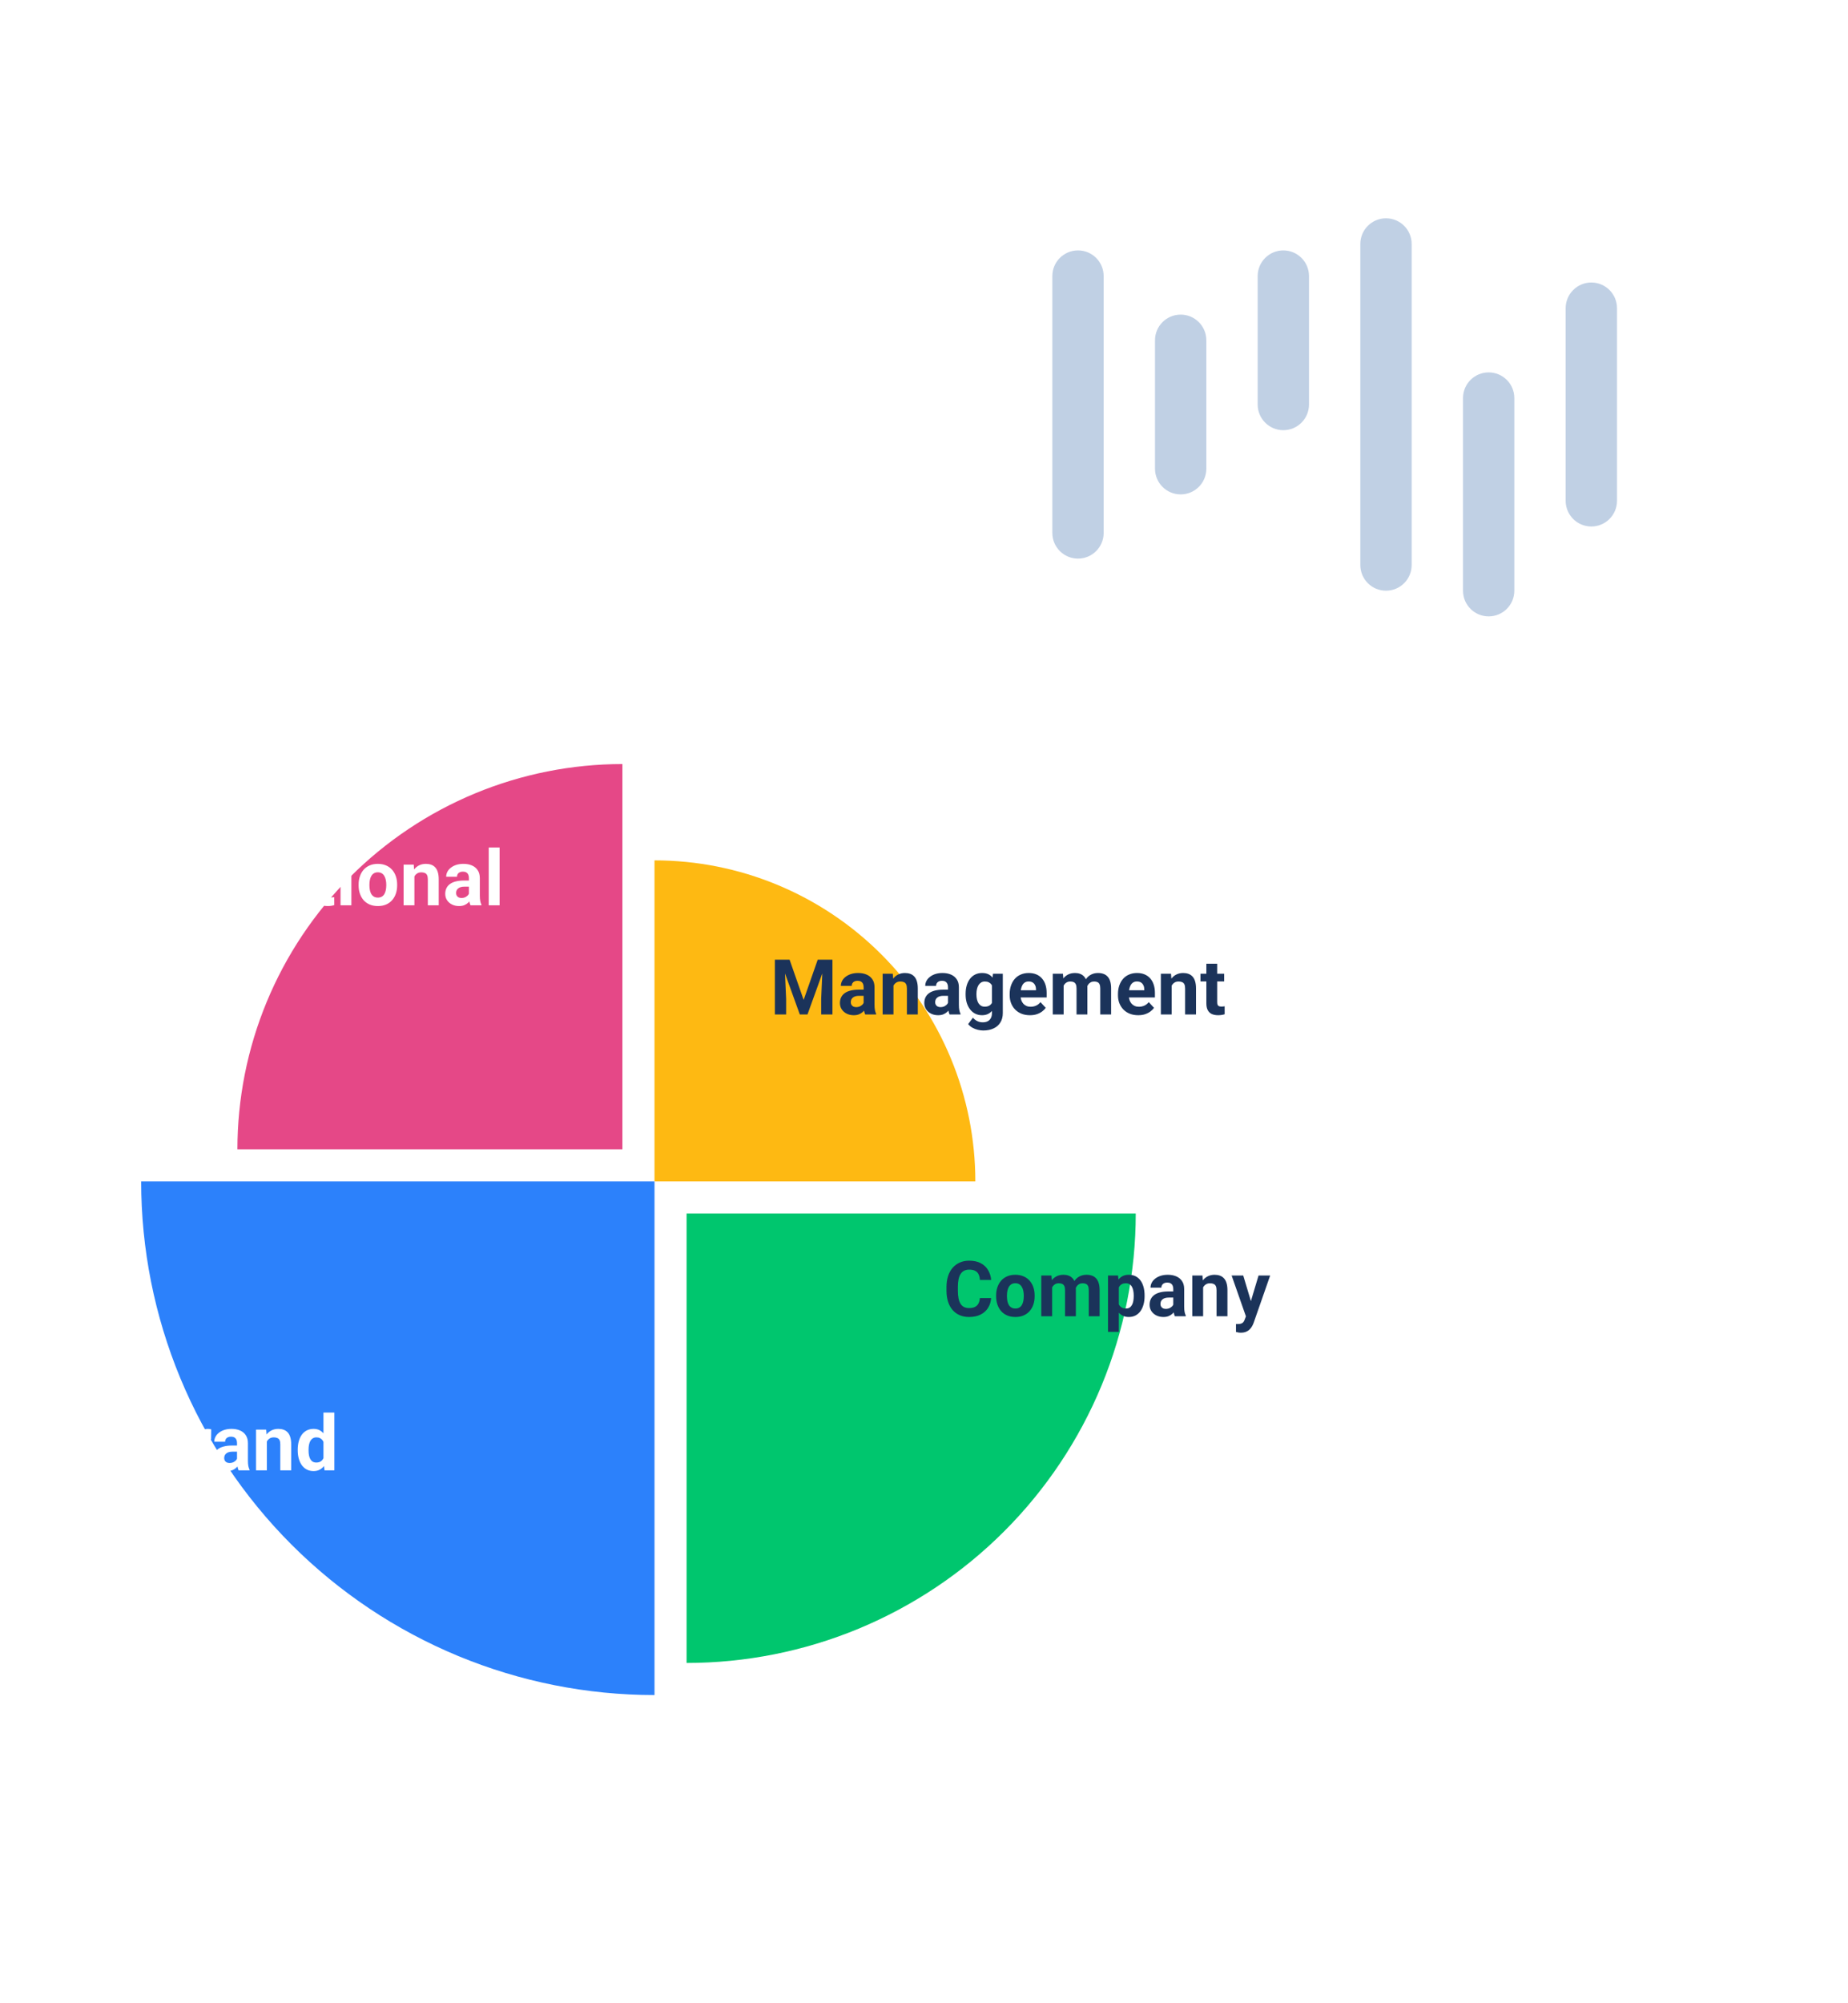 <svg width="288" height="312" viewBox="0 0 288 312" fill="none" xmlns="http://www.w3.org/2000/svg">
<g filter="url(#filter0_d_3333_26981)">
<path d="M60 55C60 46.163 67.163 39 76 39H236C244.837 39 252 46.163 252 55V271C252 279.837 244.837 287 236 287H76C67.163 287 60 279.837 60 271V55Z" fill="white"/>
</g>
<g filter="url(#filter1_d_3333_26981)">
<path d="M177 184C177 193.193 175.189 202.295 171.672 210.788C168.154 219.281 162.998 226.997 156.497 233.497C149.997 239.998 142.281 245.154 133.788 248.672C125.295 252.189 116.193 254 107 254V184H177Z" fill="#00C66E"/>
</g>
<g filter="url(#filter2_d_3333_26981)">
<path d="M102 129C108.566 129 115.068 130.293 121.134 132.806C127.201 135.319 132.712 139.002 137.355 143.645C141.998 148.288 145.681 153.8 148.194 159.866C150.707 165.932 152 172.434 152 179L102 179L102 129Z" fill="#FEB912"/>
</g>
<g filter="url(#filter3_d_3333_26981)">
<path d="M37 174C37 166.121 38.552 158.319 41.567 151.039C44.583 143.759 49.002 137.145 54.574 131.574C60.145 126.002 66.76 121.583 74.039 118.567C81.319 115.552 89.121 114 97 114L97 174L37 174Z" fill="#E54887"/>
</g>
<path d="M7.77 136.535V136.939C7.77 137.588 7.682 138.17 7.506 138.686C7.33 139.201 7.082 139.641 6.762 140.004C6.441 140.363 6.059 140.639 5.613 140.83C5.172 141.021 4.682 141.117 4.143 141.117C3.607 141.117 3.117 141.021 2.672 140.83C2.23 140.639 1.848 140.363 1.523 140.004C1.199 139.641 0.947 139.201 0.768 138.686C0.592 138.17 0.504 137.588 0.504 136.939V136.535C0.504 135.883 0.592 135.301 0.768 134.789C0.943 134.273 1.191 133.834 1.512 133.471C1.836 133.107 2.219 132.83 2.66 132.639C3.105 132.447 3.596 132.352 4.131 132.352C4.67 132.352 5.16 132.447 5.602 132.639C6.047 132.83 6.43 133.107 6.75 133.471C7.074 133.834 7.324 134.273 7.5 134.789C7.68 135.301 7.77 135.883 7.77 136.535ZM5.994 136.939V136.523C5.994 136.07 5.953 135.672 5.871 135.328C5.789 134.984 5.668 134.695 5.508 134.461C5.348 134.227 5.152 134.051 4.922 133.934C4.691 133.812 4.428 133.752 4.131 133.752C3.834 133.752 3.57 133.812 3.34 133.934C3.113 134.051 2.92 134.227 2.76 134.461C2.604 134.695 2.484 134.984 2.402 135.328C2.32 135.672 2.279 136.07 2.279 136.523V136.939C2.279 137.389 2.32 137.787 2.402 138.135C2.484 138.479 2.605 138.77 2.766 139.008C2.926 139.242 3.121 139.42 3.352 139.541C3.582 139.662 3.846 139.723 4.143 139.723C4.439 139.723 4.703 139.662 4.934 139.541C5.164 139.42 5.357 139.242 5.514 139.008C5.67 138.77 5.789 138.479 5.871 138.135C5.953 137.787 5.994 137.389 5.994 136.939ZM10.617 136.043V141H8.93V134.66H10.518L10.617 136.043ZM12.527 134.619L12.498 136.184C12.416 136.172 12.316 136.162 12.199 136.154C12.086 136.143 11.982 136.137 11.889 136.137C11.65 136.137 11.443 136.168 11.268 136.23C11.096 136.289 10.951 136.377 10.834 136.494C10.721 136.611 10.635 136.754 10.576 136.922C10.521 137.09 10.49 137.281 10.482 137.496L10.143 137.391C10.143 136.98 10.184 136.604 10.266 136.26C10.348 135.912 10.467 135.609 10.623 135.352C10.783 135.094 10.979 134.895 11.209 134.754C11.44 134.613 11.703 134.543 12 134.543C12.094 134.543 12.19 134.551 12.287 134.566C12.385 134.578 12.465 134.596 12.527 134.619ZM17.221 134.66H18.75V140.789C18.75 141.367 18.621 141.857 18.363 142.26C18.109 142.666 17.754 142.973 17.297 143.18C16.84 143.391 16.309 143.496 15.703 143.496C15.438 143.496 15.156 143.461 14.859 143.391C14.566 143.32 14.285 143.211 14.016 143.062C13.75 142.914 13.527 142.727 13.348 142.5L14.092 141.504C14.287 141.73 14.514 141.906 14.771 142.031C15.029 142.16 15.315 142.225 15.627 142.225C15.932 142.225 16.189 142.168 16.4 142.055C16.611 141.945 16.773 141.783 16.887 141.568C17 141.357 17.057 141.102 17.057 140.801V136.125L17.221 134.66ZM12.955 137.906V137.783C12.955 137.299 13.014 136.859 13.131 136.465C13.252 136.066 13.422 135.725 13.641 135.439C13.863 135.154 14.133 134.934 14.449 134.777C14.766 134.621 15.123 134.543 15.521 134.543C15.943 134.543 16.297 134.621 16.582 134.777C16.867 134.934 17.102 135.156 17.285 135.445C17.469 135.73 17.611 136.068 17.713 136.459C17.818 136.846 17.9 137.27 17.959 137.73V138C17.9 138.441 17.812 138.852 17.695 139.23C17.578 139.609 17.424 139.941 17.232 140.227C17.041 140.508 16.803 140.727 16.518 140.883C16.236 141.039 15.9 141.117 15.51 141.117C15.119 141.117 14.766 141.037 14.449 140.877C14.137 140.717 13.869 140.492 13.646 140.203C13.424 139.914 13.252 139.574 13.131 139.184C13.014 138.793 12.955 138.367 12.955 137.906ZM14.643 137.783V137.906C14.643 138.168 14.668 138.412 14.719 138.639C14.77 138.865 14.848 139.066 14.953 139.242C15.062 139.414 15.197 139.549 15.357 139.646C15.521 139.74 15.715 139.787 15.938 139.787C16.246 139.787 16.498 139.723 16.693 139.594C16.889 139.461 17.035 139.279 17.133 139.049C17.23 138.818 17.287 138.553 17.303 138.252V137.484C17.295 137.238 17.262 137.018 17.203 136.822C17.145 136.623 17.062 136.453 16.957 136.312C16.852 136.172 16.715 136.062 16.547 135.984C16.379 135.906 16.18 135.867 15.949 135.867C15.727 135.867 15.533 135.918 15.369 136.02C15.209 136.117 15.074 136.252 14.965 136.424C14.859 136.596 14.779 136.799 14.725 137.033C14.67 137.264 14.643 137.514 14.643 137.783ZM23.484 139.57V136.746C23.484 136.543 23.451 136.369 23.385 136.225C23.318 136.076 23.215 135.961 23.074 135.879C22.938 135.797 22.76 135.756 22.541 135.756C22.354 135.756 22.191 135.789 22.055 135.855C21.918 135.918 21.812 136.01 21.738 136.131C21.664 136.248 21.627 136.387 21.627 136.547H19.939C19.939 136.277 20.002 136.021 20.127 135.779C20.252 135.537 20.434 135.324 20.672 135.141C20.91 134.953 21.193 134.807 21.521 134.701C21.854 134.596 22.225 134.543 22.635 134.543C23.127 134.543 23.564 134.625 23.947 134.789C24.33 134.953 24.631 135.199 24.85 135.527C25.072 135.855 25.184 136.266 25.184 136.758V139.471C25.184 139.818 25.205 140.104 25.248 140.326C25.291 140.545 25.354 140.736 25.436 140.9V141H23.73C23.648 140.828 23.586 140.613 23.543 140.355C23.504 140.094 23.484 139.832 23.484 139.57ZM23.707 137.139L23.719 138.094H22.775C22.553 138.094 22.359 138.119 22.195 138.17C22.031 138.221 21.896 138.293 21.791 138.387C21.686 138.477 21.607 138.582 21.557 138.703C21.51 138.824 21.486 138.957 21.486 139.102C21.486 139.246 21.52 139.377 21.586 139.494C21.652 139.607 21.748 139.697 21.873 139.764C21.998 139.826 22.145 139.857 22.312 139.857C22.566 139.857 22.787 139.807 22.975 139.705C23.162 139.604 23.307 139.479 23.408 139.33C23.514 139.182 23.568 139.041 23.572 138.908L24.018 139.623C23.955 139.783 23.869 139.949 23.76 140.121C23.654 140.293 23.52 140.455 23.355 140.607C23.191 140.756 22.994 140.879 22.764 140.977C22.533 141.07 22.26 141.117 21.943 141.117C21.541 141.117 21.176 141.037 20.848 140.877C20.523 140.713 20.266 140.488 20.074 140.203C19.887 139.914 19.793 139.586 19.793 139.219C19.793 138.887 19.855 138.592 19.98 138.334C20.105 138.076 20.289 137.859 20.531 137.684C20.777 137.504 21.084 137.369 21.451 137.279C21.818 137.186 22.244 137.139 22.729 137.139H23.707ZM28.137 136.014V141H26.449V134.66H28.031L28.137 136.014ZM27.891 137.607H27.434C27.434 137.139 27.494 136.717 27.615 136.342C27.736 135.963 27.906 135.641 28.125 135.375C28.344 135.105 28.604 134.9 28.904 134.76C29.209 134.615 29.549 134.543 29.924 134.543C30.221 134.543 30.492 134.586 30.738 134.672C30.984 134.758 31.195 134.895 31.371 135.082C31.551 135.27 31.688 135.518 31.781 135.826C31.879 136.135 31.928 136.512 31.928 136.957V141H30.229V136.951C30.229 136.67 30.189 136.451 30.111 136.295C30.033 136.139 29.918 136.029 29.766 135.967C29.617 135.9 29.434 135.867 29.215 135.867C28.988 135.867 28.791 135.912 28.623 136.002C28.459 136.092 28.322 136.217 28.213 136.377C28.107 136.533 28.027 136.717 27.973 136.928C27.918 137.139 27.891 137.365 27.891 137.607ZM34.992 134.66V141H33.299V134.66H34.992ZM33.193 133.008C33.193 132.762 33.279 132.559 33.451 132.398C33.623 132.238 33.853 132.158 34.143 132.158C34.428 132.158 34.656 132.238 34.828 132.398C35.004 132.559 35.092 132.762 35.092 133.008C35.092 133.254 35.004 133.457 34.828 133.617C34.656 133.777 34.428 133.857 34.143 133.857C33.853 133.857 33.623 133.777 33.451 133.617C33.279 133.457 33.193 133.254 33.193 133.008ZM41.432 139.682V141H36.615V139.682H41.432ZM41.338 135.633L37.295 141H36.164V139.998L40.19 134.66H41.338V135.633ZM40.74 134.66V135.984H36.258V134.66H40.74ZM45.914 139.57V136.746C45.914 136.543 45.881 136.369 45.815 136.225C45.748 136.076 45.645 135.961 45.504 135.879C45.367 135.797 45.19 135.756 44.971 135.756C44.783 135.756 44.621 135.789 44.484 135.855C44.348 135.918 44.242 136.01 44.168 136.131C44.094 136.248 44.057 136.387 44.057 136.547H42.369C42.369 136.277 42.432 136.021 42.557 135.779C42.682 135.537 42.863 135.324 43.102 135.141C43.34 134.953 43.623 134.807 43.951 134.701C44.283 134.596 44.654 134.543 45.065 134.543C45.557 134.543 45.994 134.625 46.377 134.789C46.76 134.953 47.06 135.199 47.279 135.527C47.502 135.855 47.613 136.266 47.613 136.758V139.471C47.613 139.818 47.635 140.104 47.678 140.326C47.721 140.545 47.783 140.736 47.865 140.9V141H46.16C46.078 140.828 46.016 140.613 45.973 140.355C45.934 140.094 45.914 139.832 45.914 139.57ZM46.137 137.139L46.148 138.094H45.205C44.982 138.094 44.789 138.119 44.625 138.17C44.461 138.221 44.326 138.293 44.221 138.387C44.115 138.477 44.037 138.582 43.986 138.703C43.94 138.824 43.916 138.957 43.916 139.102C43.916 139.246 43.949 139.377 44.016 139.494C44.082 139.607 44.178 139.697 44.303 139.764C44.428 139.826 44.574 139.857 44.742 139.857C44.996 139.857 45.217 139.807 45.404 139.705C45.592 139.604 45.736 139.479 45.838 139.33C45.943 139.182 45.998 139.041 46.002 138.908L46.447 139.623C46.385 139.783 46.299 139.949 46.19 140.121C46.084 140.293 45.949 140.455 45.785 140.607C45.621 140.756 45.424 140.879 45.193 140.977C44.963 141.07 44.69 141.117 44.373 141.117C43.971 141.117 43.605 141.037 43.277 140.877C42.953 140.713 42.695 140.488 42.504 140.203C42.316 139.914 42.223 139.586 42.223 139.219C42.223 138.887 42.285 138.592 42.41 138.334C42.535 138.076 42.719 137.859 42.961 137.684C43.207 137.504 43.514 137.369 43.881 137.279C44.248 137.186 44.674 137.139 45.158 137.139H46.137ZM52.02 134.66V135.855H48.328V134.66H52.02ZM49.242 133.096H50.93V139.09C50.93 139.273 50.953 139.414 51 139.512C51.051 139.609 51.125 139.678 51.223 139.717C51.32 139.752 51.443 139.77 51.592 139.77C51.697 139.77 51.791 139.766 51.873 139.758C51.959 139.746 52.031 139.734 52.09 139.723L52.096 140.965C51.951 141.012 51.795 141.049 51.627 141.076C51.459 141.104 51.273 141.117 51.07 141.117C50.699 141.117 50.375 141.057 50.098 140.936C49.824 140.811 49.613 140.611 49.465 140.338C49.316 140.064 49.242 139.705 49.242 139.26V133.096ZM54.762 134.66V141H53.068V134.66H54.762ZM52.963 133.008C52.963 132.762 53.049 132.559 53.221 132.398C53.393 132.238 53.623 132.158 53.912 132.158C54.197 132.158 54.426 132.238 54.598 132.398C54.773 132.559 54.861 132.762 54.861 133.008C54.861 133.254 54.773 133.457 54.598 133.617C54.426 133.777 54.197 133.857 53.912 133.857C53.623 133.857 53.393 133.777 53.221 133.617C53.049 133.457 52.963 133.254 52.963 133.008ZM55.887 137.895V137.771C55.887 137.307 55.953 136.879 56.086 136.488C56.219 136.094 56.412 135.752 56.666 135.463C56.92 135.174 57.232 134.949 57.603 134.789C57.975 134.625 58.4 134.543 58.881 134.543C59.361 134.543 59.789 134.625 60.164 134.789C60.539 134.949 60.853 135.174 61.107 135.463C61.365 135.752 61.56 136.094 61.693 136.488C61.826 136.879 61.893 137.307 61.893 137.771V137.895C61.893 138.355 61.826 138.783 61.693 139.178C61.56 139.568 61.365 139.91 61.107 140.203C60.853 140.492 60.541 140.717 60.17 140.877C59.799 141.037 59.373 141.117 58.893 141.117C58.412 141.117 57.984 141.037 57.609 140.877C57.238 140.717 56.924 140.492 56.666 140.203C56.412 139.91 56.219 139.568 56.086 139.178C55.953 138.783 55.887 138.355 55.887 137.895ZM57.574 137.771V137.895C57.574 138.16 57.598 138.408 57.645 138.639C57.691 138.869 57.766 139.072 57.867 139.248C57.973 139.42 58.109 139.555 58.277 139.652C58.445 139.75 58.65 139.799 58.893 139.799C59.127 139.799 59.328 139.75 59.496 139.652C59.664 139.555 59.799 139.42 59.9 139.248C60.002 139.072 60.076 138.869 60.123 138.639C60.174 138.408 60.199 138.16 60.199 137.895V137.771C60.199 137.514 60.174 137.271 60.123 137.045C60.076 136.814 60 136.611 59.895 136.436C59.793 136.256 59.658 136.115 59.49 136.014C59.322 135.912 59.119 135.861 58.881 135.861C58.643 135.861 58.44 135.912 58.272 136.014C58.107 136.115 57.973 136.256 57.867 136.436C57.766 136.611 57.691 136.814 57.645 137.045C57.598 137.271 57.574 137.514 57.574 137.771ZM64.582 136.014V141H62.895V134.66H64.477L64.582 136.014ZM64.336 137.607H63.879C63.879 137.139 63.94 136.717 64.061 136.342C64.182 135.963 64.352 135.641 64.57 135.375C64.789 135.105 65.049 134.9 65.35 134.76C65.654 134.615 65.994 134.543 66.369 134.543C66.666 134.543 66.938 134.586 67.184 134.672C67.43 134.758 67.641 134.895 67.816 135.082C67.996 135.27 68.133 135.518 68.227 135.826C68.324 136.135 68.373 136.512 68.373 136.957V141H66.674V136.951C66.674 136.67 66.635 136.451 66.557 136.295C66.478 136.139 66.363 136.029 66.211 135.967C66.062 135.9 65.879 135.867 65.66 135.867C65.434 135.867 65.236 135.912 65.068 136.002C64.904 136.092 64.768 136.217 64.658 136.377C64.553 136.533 64.473 136.717 64.418 136.928C64.363 137.139 64.336 137.365 64.336 137.607ZM73.078 139.57V136.746C73.078 136.543 73.045 136.369 72.978 136.225C72.912 136.076 72.809 135.961 72.668 135.879C72.531 135.797 72.353 135.756 72.135 135.756C71.947 135.756 71.785 135.789 71.648 135.855C71.512 135.918 71.406 136.01 71.332 136.131C71.258 136.248 71.221 136.387 71.221 136.547H69.533C69.533 136.277 69.596 136.021 69.721 135.779C69.846 135.537 70.027 135.324 70.266 135.141C70.504 134.953 70.787 134.807 71.115 134.701C71.447 134.596 71.818 134.543 72.228 134.543C72.721 134.543 73.158 134.625 73.541 134.789C73.924 134.953 74.225 135.199 74.443 135.527C74.666 135.855 74.777 136.266 74.777 136.758V139.471C74.777 139.818 74.799 140.104 74.842 140.326C74.885 140.545 74.947 140.736 75.029 140.9V141H73.324C73.242 140.828 73.18 140.613 73.137 140.355C73.098 140.094 73.078 139.832 73.078 139.57ZM73.301 137.139L73.312 138.094H72.369C72.147 138.094 71.953 138.119 71.789 138.17C71.625 138.221 71.49 138.293 71.385 138.387C71.279 138.477 71.201 138.582 71.15 138.703C71.103 138.824 71.08 138.957 71.08 139.102C71.08 139.246 71.113 139.377 71.18 139.494C71.246 139.607 71.342 139.697 71.467 139.764C71.592 139.826 71.738 139.857 71.906 139.857C72.16 139.857 72.381 139.807 72.568 139.705C72.756 139.604 72.9 139.479 73.002 139.33C73.107 139.182 73.162 139.041 73.166 138.908L73.611 139.623C73.549 139.783 73.463 139.949 73.353 140.121C73.248 140.293 73.113 140.455 72.949 140.607C72.785 140.756 72.588 140.879 72.357 140.977C72.127 141.07 71.853 141.117 71.537 141.117C71.135 141.117 70.769 141.037 70.441 140.877C70.117 140.713 69.859 140.488 69.668 140.203C69.481 139.914 69.387 139.586 69.387 139.219C69.387 138.887 69.449 138.592 69.574 138.334C69.699 138.076 69.883 137.859 70.125 137.684C70.371 137.504 70.678 137.369 71.045 137.279C71.412 137.186 71.838 137.139 72.322 137.139H73.301ZM77.859 132V141H76.166V132H77.859Z" fill="white"/>
<path d="M121.564 149.469H123.053L125.244 155.732L127.436 149.469H128.924L125.842 158H124.646L121.564 149.469ZM120.762 149.469H122.244L122.514 155.574V158H120.762V149.469ZM128.244 149.469H129.732V158H127.975V155.574L128.244 149.469ZM134.59 156.57V153.746C134.59 153.543 134.557 153.369 134.49 153.225C134.424 153.076 134.32 152.961 134.18 152.879C134.043 152.797 133.865 152.756 133.646 152.756C133.459 152.756 133.297 152.789 133.16 152.855C133.023 152.918 132.918 153.01 132.844 153.131C132.77 153.248 132.732 153.387 132.732 153.547H131.045C131.045 153.277 131.107 153.021 131.232 152.779C131.357 152.537 131.539 152.324 131.777 152.141C132.016 151.953 132.299 151.807 132.627 151.701C132.959 151.596 133.33 151.543 133.74 151.543C134.232 151.543 134.67 151.625 135.053 151.789C135.436 151.953 135.736 152.199 135.955 152.527C136.178 152.855 136.289 153.266 136.289 153.758V156.471C136.289 156.818 136.311 157.104 136.354 157.326C136.396 157.545 136.459 157.736 136.541 157.9V158H134.836C134.754 157.828 134.691 157.613 134.648 157.355C134.609 157.094 134.59 156.832 134.59 156.57ZM134.812 154.139L134.824 155.094H133.881C133.658 155.094 133.465 155.119 133.301 155.17C133.137 155.221 133.002 155.293 132.896 155.387C132.791 155.477 132.713 155.582 132.662 155.703C132.615 155.824 132.592 155.957 132.592 156.102C132.592 156.246 132.625 156.377 132.691 156.494C132.758 156.607 132.854 156.697 132.979 156.764C133.104 156.826 133.25 156.857 133.418 156.857C133.672 156.857 133.893 156.807 134.08 156.705C134.268 156.604 134.412 156.479 134.514 156.33C134.619 156.182 134.674 156.041 134.678 155.908L135.123 156.623C135.061 156.783 134.975 156.949 134.865 157.121C134.76 157.293 134.625 157.455 134.461 157.607C134.297 157.756 134.1 157.879 133.869 157.977C133.639 158.07 133.365 158.117 133.049 158.117C132.646 158.117 132.281 158.037 131.953 157.877C131.629 157.713 131.371 157.488 131.18 157.203C130.992 156.914 130.898 156.586 130.898 156.219C130.898 155.887 130.961 155.592 131.086 155.334C131.211 155.076 131.395 154.859 131.637 154.684C131.883 154.504 132.189 154.369 132.557 154.279C132.924 154.186 133.35 154.139 133.834 154.139H134.812ZM139.242 153.014V158H137.555V151.66H139.137L139.242 153.014ZM138.996 154.607H138.539C138.539 154.139 138.6 153.717 138.721 153.342C138.842 152.963 139.012 152.641 139.23 152.375C139.449 152.105 139.709 151.9 140.01 151.76C140.314 151.615 140.654 151.543 141.029 151.543C141.326 151.543 141.598 151.586 141.844 151.672C142.09 151.758 142.301 151.895 142.477 152.082C142.656 152.27 142.793 152.518 142.887 152.826C142.984 153.135 143.033 153.512 143.033 153.957V158H141.334V153.951C141.334 153.67 141.295 153.451 141.217 153.295C141.139 153.139 141.023 153.029 140.871 152.967C140.723 152.9 140.539 152.867 140.32 152.867C140.094 152.867 139.896 152.912 139.729 153.002C139.564 153.092 139.428 153.217 139.318 153.377C139.213 153.533 139.133 153.717 139.078 153.928C139.023 154.139 138.996 154.365 138.996 154.607ZM147.738 156.57V153.746C147.738 153.543 147.705 153.369 147.639 153.225C147.572 153.076 147.469 152.961 147.328 152.879C147.191 152.797 147.014 152.756 146.795 152.756C146.607 152.756 146.445 152.789 146.309 152.855C146.172 152.918 146.066 153.01 145.992 153.131C145.918 153.248 145.881 153.387 145.881 153.547H144.193C144.193 153.277 144.256 153.021 144.381 152.779C144.506 152.537 144.688 152.324 144.926 152.141C145.164 151.953 145.447 151.807 145.775 151.701C146.107 151.596 146.479 151.543 146.889 151.543C147.381 151.543 147.818 151.625 148.201 151.789C148.584 151.953 148.885 152.199 149.104 152.527C149.326 152.855 149.438 153.266 149.438 153.758V156.471C149.438 156.818 149.459 157.104 149.502 157.326C149.545 157.545 149.607 157.736 149.689 157.9V158H147.984C147.902 157.828 147.84 157.613 147.797 157.355C147.758 157.094 147.738 156.832 147.738 156.57ZM147.961 154.139L147.973 155.094H147.029C146.807 155.094 146.613 155.119 146.449 155.17C146.285 155.221 146.15 155.293 146.045 155.387C145.939 155.477 145.861 155.582 145.811 155.703C145.764 155.824 145.74 155.957 145.74 156.102C145.74 156.246 145.773 156.377 145.84 156.494C145.906 156.607 146.002 156.697 146.127 156.764C146.252 156.826 146.398 156.857 146.566 156.857C146.82 156.857 147.041 156.807 147.229 156.705C147.416 156.604 147.561 156.479 147.662 156.33C147.768 156.182 147.822 156.041 147.826 155.908L148.271 156.623C148.209 156.783 148.123 156.949 148.014 157.121C147.908 157.293 147.773 157.455 147.609 157.607C147.445 157.756 147.248 157.879 147.018 157.977C146.787 158.07 146.514 158.117 146.197 158.117C145.795 158.117 145.43 158.037 145.102 157.877C144.777 157.713 144.52 157.488 144.328 157.203C144.141 156.914 144.047 156.586 144.047 156.219C144.047 155.887 144.109 155.592 144.234 155.334C144.359 155.076 144.543 154.859 144.785 154.684C145.031 154.504 145.338 154.369 145.705 154.279C146.072 154.186 146.498 154.139 146.982 154.139H147.961ZM154.752 151.66H156.281V157.789C156.281 158.367 156.152 158.857 155.895 159.26C155.641 159.666 155.285 159.973 154.828 160.18C154.371 160.391 153.84 160.496 153.234 160.496C152.969 160.496 152.688 160.461 152.391 160.391C152.098 160.32 151.816 160.211 151.547 160.062C151.281 159.914 151.059 159.727 150.879 159.5L151.623 158.504C151.818 158.73 152.045 158.906 152.303 159.031C152.561 159.16 152.846 159.225 153.158 159.225C153.463 159.225 153.721 159.168 153.932 159.055C154.143 158.945 154.305 158.783 154.418 158.568C154.531 158.357 154.588 158.102 154.588 157.801V153.125L154.752 151.66ZM150.486 154.906V154.783C150.486 154.299 150.545 153.859 150.662 153.465C150.783 153.066 150.953 152.725 151.172 152.439C151.395 152.154 151.664 151.934 151.98 151.777C152.297 151.621 152.654 151.543 153.053 151.543C153.475 151.543 153.828 151.621 154.113 151.777C154.398 151.934 154.633 152.156 154.816 152.445C155 152.73 155.143 153.068 155.244 153.459C155.35 153.846 155.432 154.27 155.49 154.73V155C155.432 155.441 155.344 155.852 155.227 156.23C155.109 156.609 154.955 156.941 154.764 157.227C154.572 157.508 154.334 157.727 154.049 157.883C153.768 158.039 153.432 158.117 153.041 158.117C152.65 158.117 152.297 158.037 151.98 157.877C151.668 157.717 151.4 157.492 151.178 157.203C150.955 156.914 150.783 156.574 150.662 156.184C150.545 155.793 150.486 155.367 150.486 154.906ZM152.174 154.783V154.906C152.174 155.168 152.199 155.412 152.25 155.639C152.301 155.865 152.379 156.066 152.484 156.242C152.594 156.414 152.729 156.549 152.889 156.646C153.053 156.74 153.246 156.787 153.469 156.787C153.777 156.787 154.029 156.723 154.225 156.594C154.42 156.461 154.566 156.279 154.664 156.049C154.762 155.818 154.818 155.553 154.834 155.252V154.484C154.826 154.238 154.793 154.018 154.734 153.822C154.676 153.623 154.594 153.453 154.488 153.312C154.383 153.172 154.246 153.062 154.078 152.984C153.91 152.906 153.711 152.867 153.48 152.867C153.258 152.867 153.064 152.918 152.9 153.02C152.74 153.117 152.605 153.252 152.496 153.424C152.391 153.596 152.311 153.799 152.256 154.033C152.201 154.264 152.174 154.514 152.174 154.783ZM160.512 158.117C160.02 158.117 159.578 158.039 159.188 157.883C158.797 157.723 158.465 157.502 158.191 157.221C157.922 156.939 157.715 156.613 157.57 156.242C157.426 155.867 157.354 155.469 157.354 155.047V154.812C157.354 154.332 157.422 153.893 157.559 153.494C157.695 153.096 157.891 152.75 158.145 152.457C158.402 152.164 158.715 151.939 159.082 151.783C159.449 151.623 159.863 151.543 160.324 151.543C160.773 151.543 161.172 151.617 161.52 151.766C161.867 151.914 162.158 152.125 162.393 152.398C162.631 152.672 162.811 153 162.932 153.383C163.053 153.762 163.113 154.184 163.113 154.648V155.352H158.074V154.227H161.455V154.098C161.455 153.863 161.412 153.654 161.326 153.471C161.244 153.283 161.119 153.135 160.951 153.025C160.783 152.916 160.568 152.861 160.307 152.861C160.084 152.861 159.893 152.91 159.732 153.008C159.572 153.105 159.441 153.242 159.34 153.418C159.242 153.594 159.168 153.801 159.117 154.039C159.07 154.273 159.047 154.531 159.047 154.812V155.047C159.047 155.301 159.082 155.535 159.152 155.75C159.227 155.965 159.33 156.15 159.463 156.307C159.6 156.463 159.764 156.584 159.955 156.67C160.15 156.756 160.371 156.799 160.617 156.799C160.922 156.799 161.205 156.74 161.467 156.623C161.732 156.502 161.961 156.32 162.152 156.078L162.973 156.969C162.84 157.16 162.658 157.344 162.428 157.52C162.201 157.695 161.928 157.84 161.607 157.953C161.287 158.062 160.922 158.117 160.512 158.117ZM165.762 152.973V158H164.068V151.66H165.656L165.762 152.973ZM165.527 154.607H165.059C165.059 154.166 165.111 153.76 165.217 153.389C165.326 153.014 165.484 152.689 165.691 152.416C165.902 152.139 166.162 151.924 166.471 151.771C166.779 151.619 167.137 151.543 167.543 151.543C167.824 151.543 168.082 151.586 168.316 151.672C168.551 151.754 168.752 151.885 168.92 152.064C169.092 152.24 169.225 152.471 169.318 152.756C169.412 153.037 169.459 153.375 169.459 153.77V158H167.771V153.957C167.771 153.668 167.732 153.445 167.654 153.289C167.576 153.133 167.465 153.023 167.32 152.961C167.18 152.898 167.01 152.867 166.811 152.867C166.592 152.867 166.4 152.912 166.236 153.002C166.076 153.092 165.943 153.217 165.838 153.377C165.732 153.533 165.654 153.717 165.604 153.928C165.553 154.139 165.527 154.365 165.527 154.607ZM169.301 154.414L168.697 154.49C168.697 154.076 168.748 153.691 168.85 153.336C168.955 152.98 169.109 152.668 169.312 152.398C169.52 152.129 169.775 151.92 170.08 151.771C170.385 151.619 170.736 151.543 171.135 151.543C171.439 151.543 171.717 151.588 171.967 151.678C172.217 151.764 172.43 151.902 172.605 152.094C172.785 152.281 172.922 152.527 173.016 152.832C173.113 153.137 173.162 153.51 173.162 153.951V158H171.469V153.951C171.469 153.658 171.43 153.436 171.352 153.283C171.277 153.127 171.168 153.02 171.023 152.961C170.883 152.898 170.715 152.867 170.52 152.867C170.316 152.867 170.139 152.908 169.986 152.99C169.834 153.068 169.707 153.178 169.605 153.318C169.504 153.459 169.428 153.623 169.377 153.811C169.326 153.994 169.301 154.195 169.301 154.414ZM177.387 158.117C176.895 158.117 176.453 158.039 176.062 157.883C175.672 157.723 175.34 157.502 175.066 157.221C174.797 156.939 174.59 156.613 174.445 156.242C174.301 155.867 174.229 155.469 174.229 155.047V154.812C174.229 154.332 174.297 153.893 174.434 153.494C174.57 153.096 174.766 152.75 175.02 152.457C175.277 152.164 175.59 151.939 175.957 151.783C176.324 151.623 176.738 151.543 177.199 151.543C177.648 151.543 178.047 151.617 178.395 151.766C178.742 151.914 179.033 152.125 179.268 152.398C179.506 152.672 179.686 153 179.807 153.383C179.928 153.762 179.988 154.184 179.988 154.648V155.352H174.949V154.227H178.33V154.098C178.33 153.863 178.287 153.654 178.201 153.471C178.119 153.283 177.994 153.135 177.826 153.025C177.658 152.916 177.443 152.861 177.182 152.861C176.959 152.861 176.768 152.91 176.607 153.008C176.447 153.105 176.316 153.242 176.215 153.418C176.117 153.594 176.043 153.801 175.992 154.039C175.945 154.273 175.922 154.531 175.922 154.812V155.047C175.922 155.301 175.957 155.535 176.027 155.75C176.102 155.965 176.205 156.15 176.338 156.307C176.475 156.463 176.639 156.584 176.83 156.67C177.025 156.756 177.246 156.799 177.492 156.799C177.797 156.799 178.08 156.74 178.342 156.623C178.607 156.502 178.836 156.32 179.027 156.078L179.848 156.969C179.715 157.16 179.533 157.344 179.303 157.52C179.076 157.695 178.803 157.84 178.482 157.953C178.162 158.062 177.797 158.117 177.387 158.117ZM182.602 153.014V158H180.914V151.66H182.496L182.602 153.014ZM182.355 154.607H181.898C181.898 154.139 181.959 153.717 182.08 153.342C182.201 152.963 182.371 152.641 182.59 152.375C182.809 152.105 183.068 151.9 183.369 151.76C183.674 151.615 184.014 151.543 184.389 151.543C184.686 151.543 184.957 151.586 185.203 151.672C185.449 151.758 185.66 151.895 185.836 152.082C186.016 152.27 186.152 152.518 186.246 152.826C186.344 153.135 186.393 153.512 186.393 153.957V158H184.693V153.951C184.693 153.67 184.654 153.451 184.576 153.295C184.498 153.139 184.383 153.029 184.23 152.967C184.082 152.9 183.898 152.867 183.68 152.867C183.453 152.867 183.256 152.912 183.088 153.002C182.924 153.092 182.787 153.217 182.678 153.377C182.572 153.533 182.492 153.717 182.438 153.928C182.383 154.139 182.355 154.365 182.355 154.607ZM190.781 151.66V152.855H187.09V151.66H190.781ZM188.004 150.096H189.691V156.09C189.691 156.273 189.715 156.414 189.762 156.512C189.812 156.609 189.887 156.678 189.984 156.717C190.082 156.752 190.205 156.77 190.354 156.77C190.459 156.77 190.553 156.766 190.635 156.758C190.721 156.746 190.793 156.734 190.852 156.723L190.857 157.965C190.713 158.012 190.557 158.049 190.389 158.076C190.221 158.104 190.035 158.117 189.832 158.117C189.461 158.117 189.137 158.057 188.859 157.936C188.586 157.811 188.375 157.611 188.227 157.338C188.078 157.064 188.004 156.705 188.004 156.26V150.096Z" fill="#1B335A"/>
<path d="M152.707 202.17H154.459C154.424 202.744 154.266 203.254 153.984 203.699C153.707 204.145 153.318 204.492 152.818 204.742C152.322 204.992 151.725 205.117 151.025 205.117C150.479 205.117 149.988 205.023 149.555 204.836C149.121 204.645 148.75 204.371 148.441 204.016C148.137 203.66 147.904 203.23 147.744 202.727C147.584 202.223 147.504 201.658 147.504 201.033V200.441C147.504 199.816 147.586 199.252 147.75 198.748C147.918 198.24 148.156 197.809 148.465 197.453C148.777 197.098 149.15 196.824 149.584 196.633C150.018 196.441 150.502 196.346 151.037 196.346C151.748 196.346 152.348 196.475 152.836 196.732C153.328 196.99 153.709 197.346 153.979 197.799C154.252 198.252 154.416 198.768 154.471 199.346H152.713C152.693 199.002 152.625 198.711 152.508 198.473C152.391 198.23 152.213 198.049 151.975 197.928C151.74 197.803 151.428 197.74 151.037 197.74C150.744 197.74 150.488 197.795 150.27 197.904C150.051 198.014 149.867 198.18 149.719 198.402C149.57 198.625 149.459 198.906 149.385 199.246C149.314 199.582 149.279 199.977 149.279 200.43V201.033C149.279 201.475 149.312 201.863 149.379 202.199C149.445 202.531 149.547 202.812 149.684 203.043C149.824 203.27 150.004 203.441 150.223 203.559C150.445 203.672 150.713 203.729 151.025 203.729C151.393 203.729 151.695 203.67 151.934 203.553C152.172 203.436 152.354 203.262 152.479 203.031C152.607 202.801 152.684 202.514 152.707 202.17ZM155.238 201.895V201.771C155.238 201.307 155.305 200.879 155.438 200.488C155.57 200.094 155.764 199.752 156.018 199.463C156.271 199.174 156.584 198.949 156.955 198.789C157.326 198.625 157.752 198.543 158.232 198.543C158.713 198.543 159.141 198.625 159.516 198.789C159.891 198.949 160.205 199.174 160.459 199.463C160.717 199.752 160.912 200.094 161.045 200.488C161.178 200.879 161.244 201.307 161.244 201.771V201.895C161.244 202.355 161.178 202.783 161.045 203.178C160.912 203.568 160.717 203.91 160.459 204.203C160.205 204.492 159.893 204.717 159.521 204.877C159.15 205.037 158.725 205.117 158.244 205.117C157.764 205.117 157.336 205.037 156.961 204.877C156.59 204.717 156.275 204.492 156.018 204.203C155.764 203.91 155.57 203.568 155.438 203.178C155.305 202.783 155.238 202.355 155.238 201.895ZM156.926 201.771V201.895C156.926 202.16 156.949 202.408 156.996 202.639C157.043 202.869 157.117 203.072 157.219 203.248C157.324 203.42 157.461 203.555 157.629 203.652C157.797 203.75 158.002 203.799 158.244 203.799C158.479 203.799 158.68 203.75 158.848 203.652C159.016 203.555 159.15 203.42 159.252 203.248C159.354 203.072 159.428 202.869 159.475 202.639C159.525 202.408 159.551 202.16 159.551 201.895V201.771C159.551 201.514 159.525 201.271 159.475 201.045C159.428 200.814 159.352 200.611 159.246 200.436C159.145 200.256 159.01 200.115 158.842 200.014C158.674 199.912 158.471 199.861 158.232 199.861C157.994 199.861 157.791 199.912 157.623 200.014C157.459 200.115 157.324 200.256 157.219 200.436C157.117 200.611 157.043 200.814 156.996 201.045C156.949 201.271 156.926 201.514 156.926 201.771ZM163.969 199.973V205H162.275V198.66H163.863L163.969 199.973ZM163.734 201.607H163.266C163.266 201.166 163.318 200.76 163.424 200.389C163.533 200.014 163.691 199.689 163.898 199.416C164.109 199.139 164.369 198.924 164.678 198.771C164.986 198.619 165.344 198.543 165.75 198.543C166.031 198.543 166.289 198.586 166.523 198.672C166.758 198.754 166.959 198.885 167.127 199.064C167.299 199.24 167.432 199.471 167.525 199.756C167.619 200.037 167.666 200.375 167.666 200.77V205H165.979V200.957C165.979 200.668 165.939 200.445 165.861 200.289C165.783 200.133 165.672 200.023 165.527 199.961C165.387 199.898 165.217 199.867 165.018 199.867C164.799 199.867 164.607 199.912 164.443 200.002C164.283 200.092 164.15 200.217 164.045 200.377C163.939 200.533 163.861 200.717 163.811 200.928C163.76 201.139 163.734 201.365 163.734 201.607ZM167.508 201.414L166.904 201.49C166.904 201.076 166.955 200.691 167.057 200.336C167.162 199.98 167.316 199.668 167.52 199.398C167.727 199.129 167.982 198.92 168.287 198.771C168.592 198.619 168.943 198.543 169.342 198.543C169.646 198.543 169.924 198.588 170.174 198.678C170.424 198.764 170.637 198.902 170.812 199.094C170.992 199.281 171.129 199.527 171.223 199.832C171.32 200.137 171.369 200.51 171.369 200.951V205H169.676V200.951C169.676 200.658 169.637 200.436 169.559 200.283C169.484 200.127 169.375 200.02 169.23 199.961C169.09 199.898 168.922 199.867 168.727 199.867C168.523 199.867 168.346 199.908 168.193 199.99C168.041 200.068 167.914 200.178 167.812 200.318C167.711 200.459 167.635 200.623 167.584 200.811C167.533 200.994 167.508 201.195 167.508 201.414ZM174.363 199.879V207.438H172.676V198.66H174.24L174.363 199.879ZM178.377 201.76V201.883C178.377 202.344 178.322 202.771 178.213 203.166C178.107 203.561 177.951 203.904 177.744 204.197C177.537 204.486 177.279 204.713 176.971 204.877C176.666 205.037 176.314 205.117 175.916 205.117C175.529 205.117 175.193 205.039 174.908 204.883C174.623 204.727 174.383 204.508 174.188 204.227C173.996 203.941 173.842 203.611 173.725 203.236C173.607 202.861 173.518 202.459 173.455 202.029V201.707C173.518 201.246 173.607 200.824 173.725 200.441C173.842 200.055 173.996 199.721 174.188 199.439C174.383 199.154 174.621 198.934 174.902 198.777C175.188 198.621 175.521 198.543 175.904 198.543C176.307 198.543 176.66 198.619 176.965 198.771C177.273 198.924 177.531 199.143 177.738 199.428C177.949 199.713 178.107 200.053 178.213 200.447C178.322 200.842 178.377 201.279 178.377 201.76ZM176.684 201.883V201.76C176.684 201.49 176.66 201.242 176.613 201.016C176.57 200.785 176.5 200.584 176.402 200.412C176.309 200.24 176.184 200.107 176.027 200.014C175.875 199.916 175.689 199.867 175.471 199.867C175.24 199.867 175.043 199.904 174.879 199.979C174.719 200.053 174.588 200.16 174.486 200.301C174.385 200.441 174.309 200.609 174.258 200.805C174.207 201 174.176 201.221 174.164 201.467V202.281C174.184 202.57 174.238 202.83 174.328 203.061C174.418 203.287 174.557 203.467 174.744 203.6C174.932 203.732 175.178 203.799 175.482 203.799C175.705 203.799 175.893 203.75 176.045 203.652C176.197 203.551 176.32 203.412 176.414 203.236C176.512 203.061 176.58 202.857 176.619 202.627C176.662 202.396 176.684 202.148 176.684 201.883ZM182.848 203.57V200.746C182.848 200.543 182.814 200.369 182.748 200.225C182.682 200.076 182.578 199.961 182.438 199.879C182.301 199.797 182.123 199.756 181.904 199.756C181.717 199.756 181.555 199.789 181.418 199.855C181.281 199.918 181.176 200.01 181.102 200.131C181.027 200.248 180.99 200.387 180.99 200.547H179.303C179.303 200.277 179.365 200.021 179.49 199.779C179.615 199.537 179.797 199.324 180.035 199.141C180.273 198.953 180.557 198.807 180.885 198.701C181.217 198.596 181.588 198.543 181.998 198.543C182.49 198.543 182.928 198.625 183.311 198.789C183.693 198.953 183.994 199.199 184.213 199.527C184.436 199.855 184.547 200.266 184.547 200.758V203.471C184.547 203.818 184.568 204.104 184.611 204.326C184.654 204.545 184.717 204.736 184.799 204.9V205H183.094C183.012 204.828 182.949 204.613 182.906 204.355C182.867 204.094 182.848 203.832 182.848 203.57ZM183.07 201.139L183.082 202.094H182.139C181.916 202.094 181.723 202.119 181.559 202.17C181.395 202.221 181.26 202.293 181.154 202.387C181.049 202.477 180.971 202.582 180.92 202.703C180.873 202.824 180.85 202.957 180.85 203.102C180.85 203.246 180.883 203.377 180.949 203.494C181.016 203.607 181.111 203.697 181.236 203.764C181.361 203.826 181.508 203.857 181.676 203.857C181.93 203.857 182.15 203.807 182.338 203.705C182.525 203.604 182.67 203.479 182.771 203.33C182.877 203.182 182.932 203.041 182.936 202.908L183.381 203.623C183.318 203.783 183.232 203.949 183.123 204.121C183.018 204.293 182.883 204.455 182.719 204.607C182.555 204.756 182.357 204.879 182.127 204.977C181.896 205.07 181.623 205.117 181.307 205.117C180.904 205.117 180.539 205.037 180.211 204.877C179.887 204.713 179.629 204.488 179.438 204.203C179.25 203.914 179.156 203.586 179.156 203.219C179.156 202.887 179.219 202.592 179.344 202.334C179.469 202.076 179.652 201.859 179.895 201.684C180.141 201.504 180.447 201.369 180.814 201.279C181.182 201.186 181.607 201.139 182.092 201.139H183.07ZM187.5 200.014V205H185.812V198.66H187.395L187.5 200.014ZM187.254 201.607H186.797C186.797 201.139 186.857 200.717 186.979 200.342C187.1 199.963 187.27 199.641 187.488 199.375C187.707 199.105 187.967 198.9 188.268 198.76C188.572 198.615 188.912 198.543 189.287 198.543C189.584 198.543 189.855 198.586 190.102 198.672C190.348 198.758 190.559 198.895 190.734 199.082C190.914 199.27 191.051 199.518 191.145 199.826C191.242 200.135 191.291 200.512 191.291 200.957V205H189.592V200.951C189.592 200.67 189.553 200.451 189.475 200.295C189.396 200.139 189.281 200.029 189.129 199.967C188.98 199.9 188.797 199.867 188.578 199.867C188.352 199.867 188.154 199.912 187.986 200.002C187.822 200.092 187.686 200.217 187.576 200.377C187.471 200.533 187.391 200.717 187.336 200.928C187.281 201.139 187.254 201.365 187.254 201.607ZM194.455 204.285L196.137 198.66H197.947L195.398 205.955C195.344 206.115 195.27 206.287 195.176 206.471C195.086 206.654 194.963 206.828 194.807 206.992C194.654 207.16 194.461 207.297 194.227 207.402C193.996 207.508 193.713 207.561 193.377 207.561C193.217 207.561 193.086 207.551 192.984 207.531C192.883 207.512 192.762 207.484 192.621 207.449V206.213C192.664 206.213 192.709 206.213 192.756 206.213C192.803 206.217 192.848 206.219 192.891 206.219C193.113 206.219 193.295 206.193 193.436 206.143C193.576 206.092 193.689 206.014 193.775 205.908C193.861 205.807 193.93 205.674 193.98 205.51L194.455 204.285ZM193.752 198.66L195.129 203.254L195.369 205.041L194.221 205.164L191.941 198.66H193.752Z" fill="#1B335A"/>
<g filter="url(#filter4_d_3333_26981)">
<path d="M102 259C91.494 259 81.091 256.931 71.385 252.91C61.679 248.89 52.86 242.997 45.431 235.569C38.003 228.14 32.11 219.321 28.09 209.615C24.069 199.909 22 189.506 22 179H102L102 259Z" fill="#2C81FB"/>
</g>
<path d="M25.102 225.256H22.91L22.898 224.049H24.738C25.062 224.049 25.328 224.008 25.535 223.926C25.742 223.84 25.896 223.717 25.998 223.557C26.104 223.393 26.156 223.193 26.156 222.959C26.156 222.693 26.105 222.479 26.004 222.314C25.906 222.15 25.752 222.031 25.541 221.957C25.334 221.883 25.066 221.846 24.738 221.846H23.52V229H21.762V220.469H24.738C25.234 220.469 25.678 220.516 26.068 220.609C26.463 220.703 26.797 220.846 27.07 221.037C27.344 221.229 27.553 221.471 27.697 221.764C27.842 222.053 27.914 222.396 27.914 222.795C27.914 223.146 27.834 223.471 27.674 223.768C27.518 224.064 27.27 224.307 26.93 224.494C26.594 224.682 26.154 224.785 25.611 224.805L25.102 225.256ZM25.025 229H22.43L23.115 227.629H25.025C25.334 227.629 25.586 227.58 25.781 227.482C25.977 227.381 26.121 227.244 26.215 227.072C26.309 226.9 26.355 226.703 26.355 226.48C26.355 226.23 26.312 226.014 26.227 225.83C26.145 225.646 26.012 225.506 25.828 225.408C25.645 225.307 25.402 225.256 25.102 225.256H23.408L23.42 224.049H25.529L25.934 224.523C26.453 224.516 26.871 224.607 27.188 224.799C27.508 224.986 27.74 225.23 27.885 225.531C28.033 225.832 28.107 226.154 28.107 226.498C28.107 227.045 27.988 227.506 27.75 227.881C27.512 228.252 27.162 228.531 26.701 228.719C26.244 228.906 25.686 229 25.025 229ZM31.008 224.043V229H29.32V222.66H30.908L31.008 224.043ZM32.918 222.619L32.889 224.184C32.807 224.172 32.707 224.162 32.59 224.154C32.477 224.143 32.373 224.137 32.279 224.137C32.041 224.137 31.834 224.168 31.658 224.23C31.486 224.289 31.342 224.377 31.225 224.494C31.111 224.611 31.025 224.754 30.967 224.922C30.912 225.09 30.881 225.281 30.873 225.496L30.533 225.391C30.533 224.98 30.574 224.604 30.656 224.26C30.738 223.912 30.857 223.609 31.014 223.352C31.174 223.094 31.369 222.895 31.6 222.754C31.83 222.613 32.094 222.543 32.391 222.543C32.484 222.543 32.58 222.551 32.678 222.566C32.775 222.578 32.855 222.596 32.918 222.619ZM36.938 227.57V224.746C36.938 224.543 36.904 224.369 36.838 224.225C36.772 224.076 36.668 223.961 36.527 223.879C36.391 223.797 36.213 223.756 35.994 223.756C35.807 223.756 35.645 223.789 35.508 223.855C35.371 223.918 35.266 224.01 35.191 224.131C35.117 224.248 35.08 224.387 35.08 224.547H33.393C33.393 224.277 33.455 224.021 33.58 223.779C33.705 223.537 33.887 223.324 34.125 223.141C34.363 222.953 34.647 222.807 34.975 222.701C35.307 222.596 35.678 222.543 36.088 222.543C36.58 222.543 37.018 222.625 37.4 222.789C37.783 222.953 38.084 223.199 38.303 223.527C38.525 223.855 38.637 224.266 38.637 224.758V227.471C38.637 227.818 38.658 228.104 38.701 228.326C38.744 228.545 38.807 228.736 38.889 228.9V229H37.184C37.102 228.828 37.039 228.613 36.996 228.355C36.957 228.094 36.938 227.832 36.938 227.57ZM37.16 225.139L37.172 226.094H36.228C36.006 226.094 35.812 226.119 35.648 226.17C35.484 226.221 35.35 226.293 35.244 226.387C35.139 226.477 35.06 226.582 35.01 226.703C34.963 226.824 34.94 226.957 34.94 227.102C34.94 227.246 34.973 227.377 35.039 227.494C35.105 227.607 35.201 227.697 35.326 227.764C35.451 227.826 35.598 227.857 35.766 227.857C36.02 227.857 36.24 227.807 36.428 227.705C36.615 227.604 36.76 227.479 36.861 227.33C36.967 227.182 37.022 227.041 37.025 226.908L37.471 227.623C37.408 227.783 37.322 227.949 37.213 228.121C37.107 228.293 36.973 228.455 36.809 228.607C36.645 228.756 36.447 228.879 36.217 228.977C35.986 229.07 35.713 229.117 35.397 229.117C34.994 229.117 34.629 229.037 34.301 228.877C33.977 228.713 33.719 228.488 33.527 228.203C33.34 227.914 33.246 227.586 33.246 227.219C33.246 226.887 33.309 226.592 33.434 226.334C33.559 226.076 33.742 225.859 33.984 225.684C34.23 225.504 34.537 225.369 34.904 225.279C35.272 225.186 35.697 225.139 36.182 225.139H37.16ZM41.59 224.014V229H39.902V222.66H41.484L41.59 224.014ZM41.344 225.607H40.887C40.887 225.139 40.947 224.717 41.068 224.342C41.19 223.963 41.359 223.641 41.578 223.375C41.797 223.105 42.057 222.9 42.357 222.76C42.662 222.615 43.002 222.543 43.377 222.543C43.674 222.543 43.945 222.586 44.191 222.672C44.438 222.758 44.648 222.895 44.824 223.082C45.004 223.27 45.141 223.518 45.234 223.826C45.332 224.135 45.381 224.512 45.381 224.957V229H43.682V224.951C43.682 224.67 43.643 224.451 43.565 224.295C43.486 224.139 43.371 224.029 43.219 223.967C43.07 223.9 42.887 223.867 42.668 223.867C42.441 223.867 42.244 223.912 42.076 224.002C41.912 224.092 41.775 224.217 41.666 224.377C41.56 224.533 41.48 224.717 41.426 224.928C41.371 225.139 41.344 225.365 41.344 225.607ZM50.408 227.617V220H52.107V229H50.578L50.408 227.617ZM46.4 225.906V225.783C46.4 225.299 46.455 224.859 46.565 224.465C46.674 224.066 46.834 223.725 47.045 223.439C47.256 223.154 47.516 222.934 47.824 222.777C48.133 222.621 48.484 222.543 48.879 222.543C49.25 222.543 49.574 222.621 49.852 222.777C50.133 222.934 50.371 223.156 50.566 223.445C50.766 223.73 50.926 224.068 51.047 224.459C51.168 224.846 51.256 225.27 51.31 225.73V226C51.256 226.441 51.168 226.852 51.047 227.23C50.926 227.609 50.766 227.941 50.566 228.227C50.371 228.508 50.133 228.727 49.852 228.883C49.57 229.039 49.242 229.117 48.867 229.117C48.473 229.117 48.121 229.037 47.812 228.877C47.508 228.717 47.25 228.492 47.039 228.203C46.832 227.914 46.674 227.574 46.565 227.184C46.455 226.793 46.4 226.367 46.4 225.906ZM48.088 225.783V225.906C48.088 226.168 48.107 226.412 48.147 226.639C48.19 226.865 48.258 227.066 48.352 227.242C48.449 227.414 48.574 227.549 48.727 227.646C48.883 227.74 49.072 227.787 49.295 227.787C49.584 227.787 49.822 227.723 50.01 227.594C50.197 227.461 50.34 227.279 50.438 227.049C50.539 226.818 50.598 226.553 50.613 226.252V225.484C50.602 225.238 50.566 225.018 50.508 224.822C50.453 224.623 50.371 224.453 50.262 224.312C50.156 224.172 50.023 224.062 49.863 223.984C49.707 223.906 49.522 223.867 49.307 223.867C49.088 223.867 48.9 223.918 48.744 224.02C48.588 224.117 48.461 224.252 48.363 224.424C48.27 224.596 48.199 224.799 48.152 225.033C48.109 225.264 48.088 225.514 48.088 225.783Z" fill="white"/>
<g filter="url(#filter5_d_3333_26981)">
<path d="M148 31C148 22.163 155.163 15 164 15H252C260.837 15 268 22.163 268 31V95C268 103.837 260.837 111 252 111H164C155.163 111 148 103.837 148 95V31Z" fill="white"/>
</g>
<g opacity="0.3">
<path d="M164 43C164 40.791 165.791 39 168 39C170.209 39 172 40.791 172 43V83C172 85.209 170.209 87 168 87C165.791 87 164 85.209 164 83V43Z" fill="#2B60A6"/>
<path d="M180 53C180 50.791 181.791 49 184 49C186.209 49 188 50.791 188 53V73C188 75.209 186.209 77 184 77C181.791 77 180 75.209 180 73V53Z" fill="#2B60A6"/>
<path d="M196 43C196 40.791 197.791 39 200 39C202.209 39 204 40.791 204 43V63C204 65.209 202.209 67 200 67C197.791 67 196 65.209 196 63V43Z" fill="#2B60A6"/>
<path d="M212 38C212 35.791 213.791 34 216 34C218.209 34 220 35.791 220 38V88C220 90.209 218.209 92 216 92C213.791 92 212 90.209 212 88V38Z" fill="#2B60A6"/>
<path d="M228 62C228 59.791 229.791 58 232 58C234.209 58 236 59.791 236 62V92C236 94.209 234.209 96 232 96C229.791 96 228 94.209 228 92V62Z" fill="#2B60A6"/>
<path d="M244 48C244 45.791 245.791 44 248 44C250.209 44 252 45.791 252 48V78C252 80.209 250.209 82 248 82C245.791 82 244 80.209 244 78V48Z" fill="#2B60A6"/>
</g>
<defs>
<filter id="filter0_d_3333_26981" x="40" y="24" width="232" height="288" filterUnits="userSpaceOnUse" color-interpolation-filters="sRGB">
<feFlood flood-opacity="0" result="BackgroundImageFix"/>
<feColorMatrix in="SourceAlpha" type="matrix" values="0 0 0 0 0 0 0 0 0 0 0 0 0 0 0 0 0 0 127 0" result="hardAlpha"/>
<feOffset dy="5"/>
<feGaussianBlur stdDeviation="10"/>
<feComposite in2="hardAlpha" operator="out"/>
<feColorMatrix type="matrix" values="0 0 0 0 0 0 0 0 0 0 0 0 0 0 0 0 0 0 0.25 0"/>
<feBlend mode="normal" in2="BackgroundImageFix" result="effect1_dropShadow_3333_26981"/>
<feBlend mode="normal" in="SourceGraphic" in2="effect1_dropShadow_3333_26981" result="shape"/>
</filter>
<filter id="filter1_d_3333_26981" x="87" y="169" width="110" height="110" filterUnits="userSpaceOnUse" color-interpolation-filters="sRGB">
<feFlood flood-opacity="0" result="BackgroundImageFix"/>
<feColorMatrix in="SourceAlpha" type="matrix" values="0 0 0 0 0 0 0 0 0 0 0 0 0 0 0 0 0 0 127 0" result="hardAlpha"/>
<feOffset dy="5"/>
<feGaussianBlur stdDeviation="10"/>
<feComposite in2="hardAlpha" operator="out"/>
<feColorMatrix type="matrix" values="0 0 0 0 0 0 0 0 0 0 0 0 0 0 0 0 0 0 0.15 0"/>
<feBlend mode="normal" in2="BackgroundImageFix" result="effect1_dropShadow_3333_26981"/>
<feBlend mode="normal" in="SourceGraphic" in2="effect1_dropShadow_3333_26981" result="shape"/>
</filter>
<filter id="filter2_d_3333_26981" x="82" y="114" width="90" height="90" filterUnits="userSpaceOnUse" color-interpolation-filters="sRGB">
<feFlood flood-opacity="0" result="BackgroundImageFix"/>
<feColorMatrix in="SourceAlpha" type="matrix" values="0 0 0 0 0 0 0 0 0 0 0 0 0 0 0 0 0 0 127 0" result="hardAlpha"/>
<feOffset dy="5"/>
<feGaussianBlur stdDeviation="10"/>
<feComposite in2="hardAlpha" operator="out"/>
<feColorMatrix type="matrix" values="0 0 0 0 0 0 0 0 0 0 0 0 0 0 0 0 0 0 0.15 0"/>
<feBlend mode="normal" in2="BackgroundImageFix" result="effect1_dropShadow_3333_26981"/>
<feBlend mode="normal" in="SourceGraphic" in2="effect1_dropShadow_3333_26981" result="shape"/>
</filter>
<filter id="filter3_d_3333_26981" x="17" y="99" width="100" height="100" filterUnits="userSpaceOnUse" color-interpolation-filters="sRGB">
<feFlood flood-opacity="0" result="BackgroundImageFix"/>
<feColorMatrix in="SourceAlpha" type="matrix" values="0 0 0 0 0 0 0 0 0 0 0 0 0 0 0 0 0 0 127 0" result="hardAlpha"/>
<feOffset dy="5"/>
<feGaussianBlur stdDeviation="10"/>
<feComposite in2="hardAlpha" operator="out"/>
<feColorMatrix type="matrix" values="0 0 0 0 0 0 0 0 0 0 0 0 0 0 0 0 0 0 0.15 0"/>
<feBlend mode="normal" in2="BackgroundImageFix" result="effect1_dropShadow_3333_26981"/>
<feBlend mode="normal" in="SourceGraphic" in2="effect1_dropShadow_3333_26981" result="shape"/>
</filter>
<filter id="filter4_d_3333_26981" x="2" y="164" width="120" height="120" filterUnits="userSpaceOnUse" color-interpolation-filters="sRGB">
<feFlood flood-opacity="0" result="BackgroundImageFix"/>
<feColorMatrix in="SourceAlpha" type="matrix" values="0 0 0 0 0 0 0 0 0 0 0 0 0 0 0 0 0 0 127 0" result="hardAlpha"/>
<feOffset dy="5"/>
<feGaussianBlur stdDeviation="10"/>
<feComposite in2="hardAlpha" operator="out"/>
<feColorMatrix type="matrix" values="0 0 0 0 0 0 0 0 0 0 0 0 0 0 0 0 0 0 0.15 0"/>
<feBlend mode="normal" in2="BackgroundImageFix" result="effect1_dropShadow_3333_26981"/>
<feBlend mode="normal" in="SourceGraphic" in2="effect1_dropShadow_3333_26981" result="shape"/>
</filter>
<filter id="filter5_d_3333_26981" x="128" y="0" width="160" height="136" filterUnits="userSpaceOnUse" color-interpolation-filters="sRGB">
<feFlood flood-opacity="0" result="BackgroundImageFix"/>
<feColorMatrix in="SourceAlpha" type="matrix" values="0 0 0 0 0 0 0 0 0 0 0 0 0 0 0 0 0 0 127 0" result="hardAlpha"/>
<feOffset dy="5"/>
<feGaussianBlur stdDeviation="10"/>
<feComposite in2="hardAlpha" operator="out"/>
<feColorMatrix type="matrix" values="0 0 0 0 0 0 0 0 0 0 0 0 0 0 0 0 0 0 0.15 0"/>
<feBlend mode="normal" in2="BackgroundImageFix" result="effect1_dropShadow_3333_26981"/>
<feBlend mode="normal" in="SourceGraphic" in2="effect1_dropShadow_3333_26981" result="shape"/>
</filter>
</defs>
</svg>
